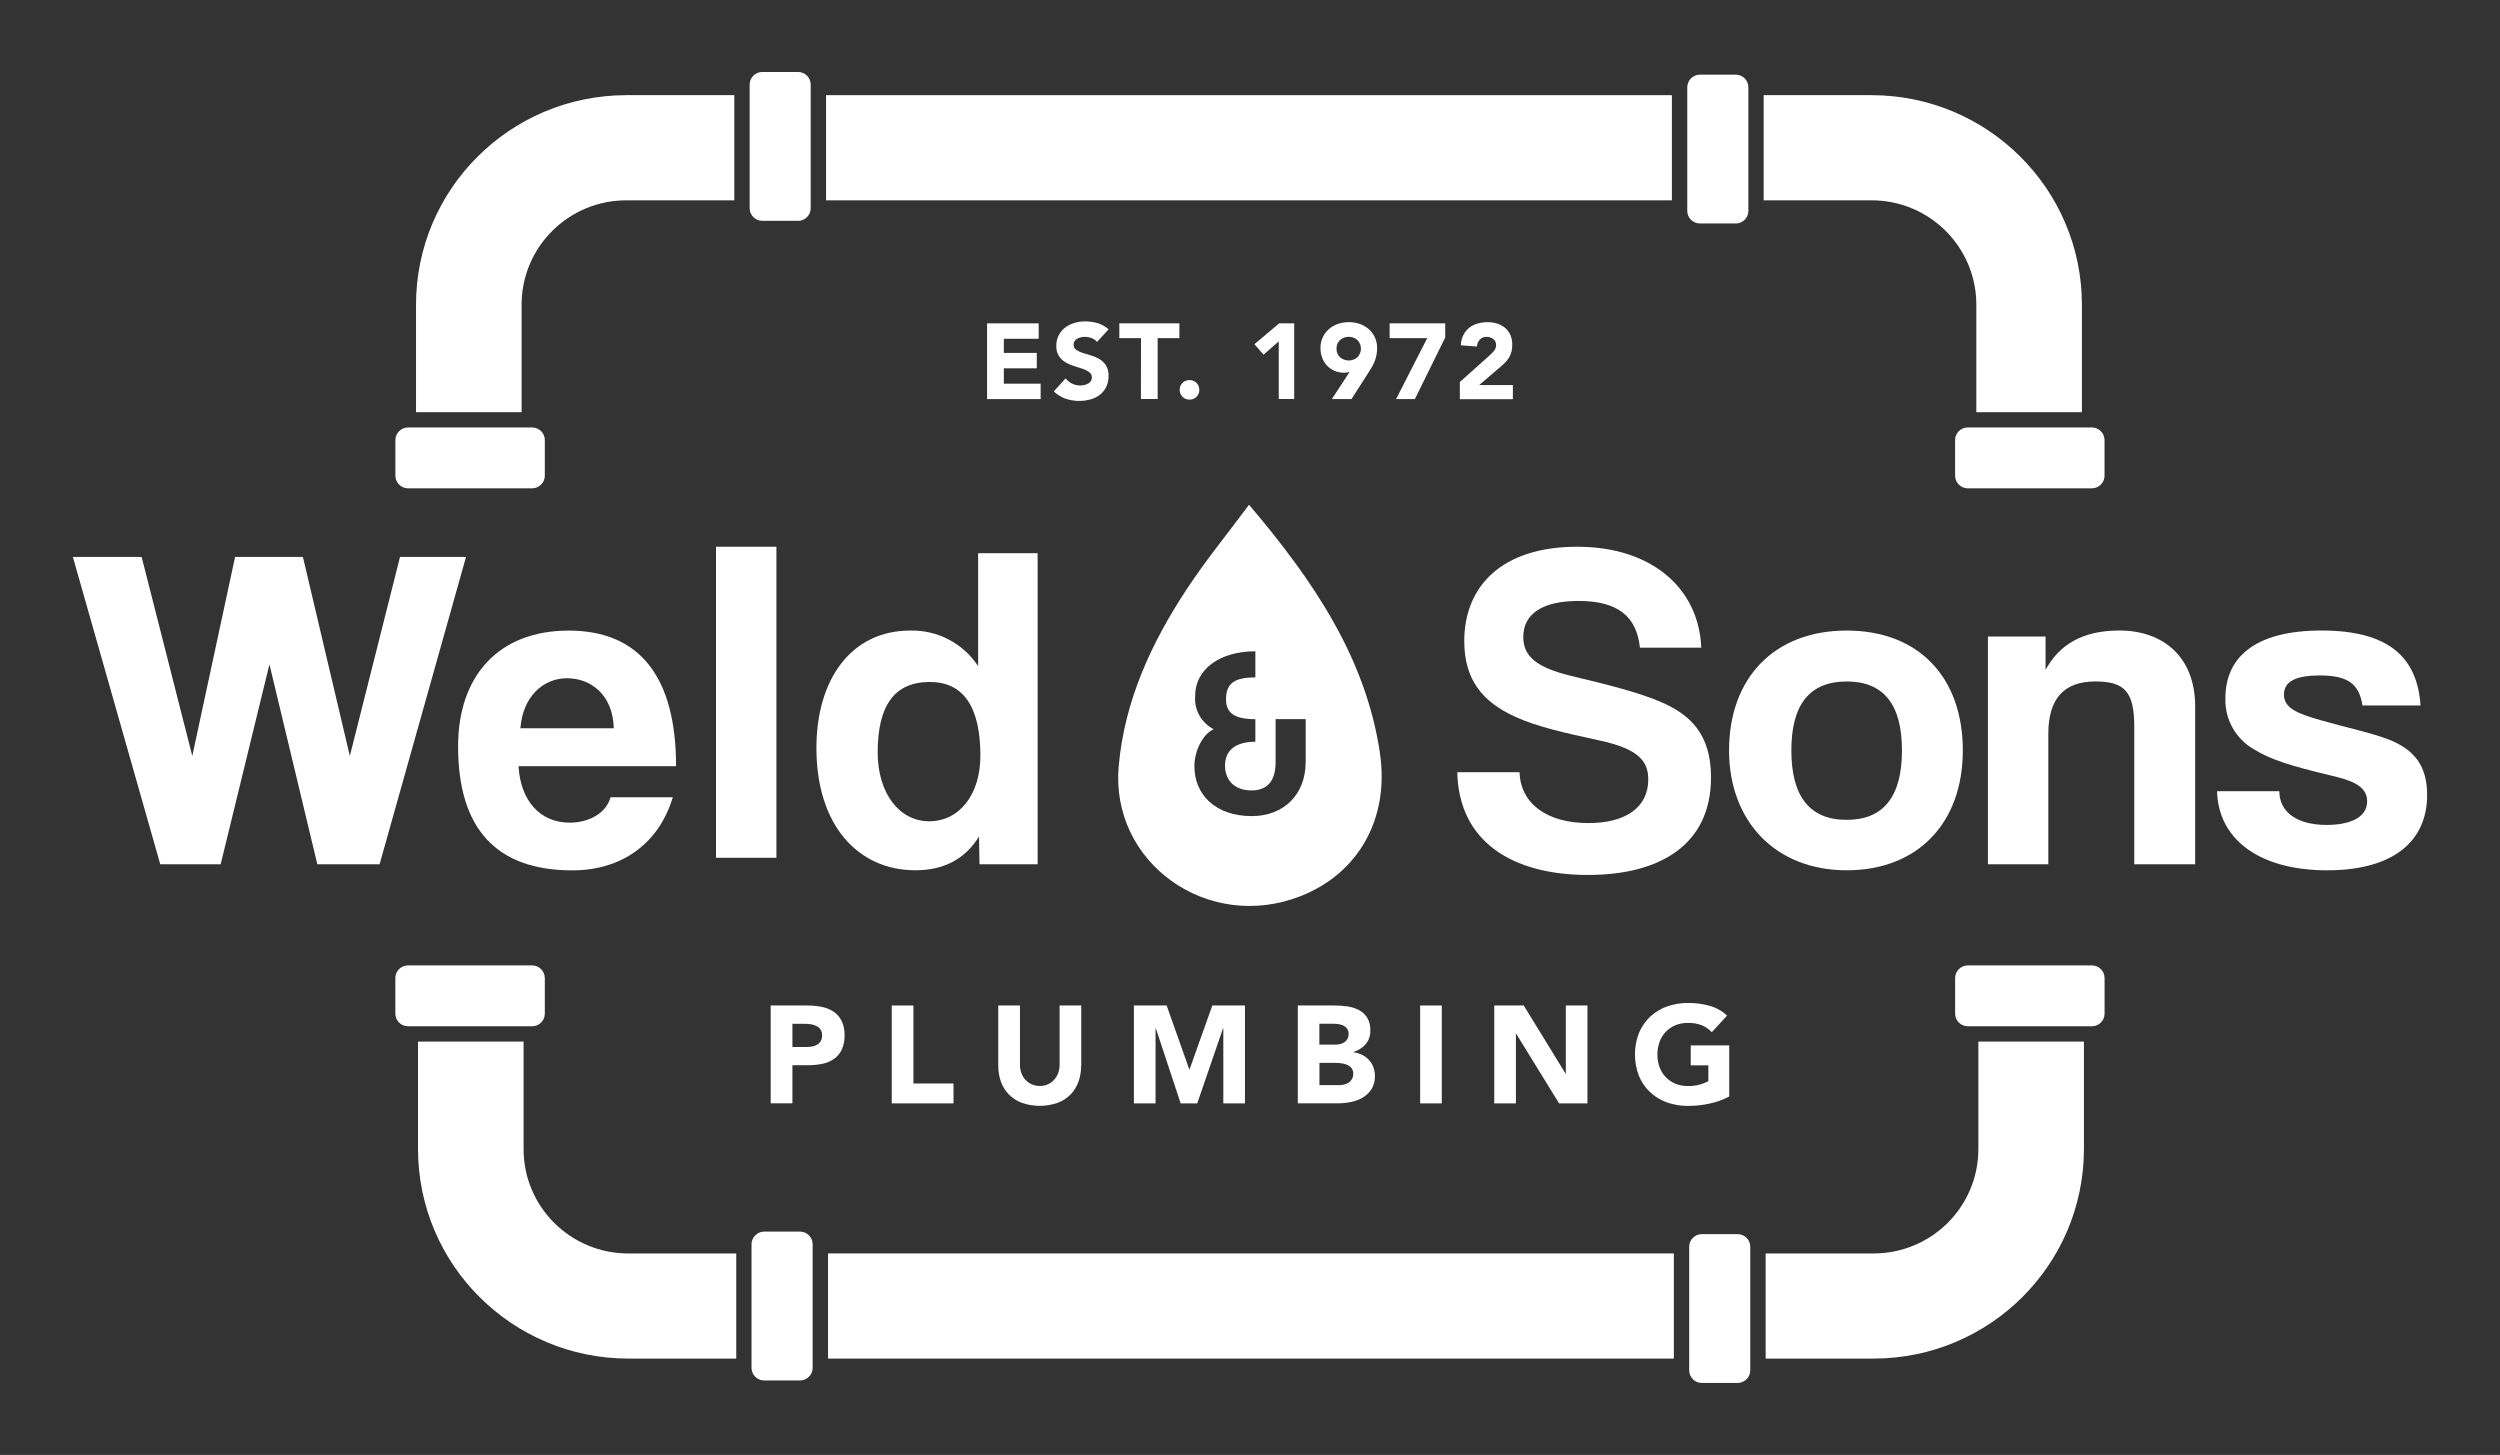 <svg width="122" height="71" viewBox="0 0 122 71" fill="none" xmlns="http://www.w3.org/2000/svg">
<rect x="0" y="0" width="122" height="71" fill="#333333" stroke="none"/>
<g clip-path="url(#clip0_244_104)">
<path d="M37.61 49.068H39.392C39.629 49.068 39.866 49.09 40.096 49.135C40.303 49.173 40.499 49.254 40.675 49.368C40.843 49.481 40.978 49.634 41.069 49.814C41.172 50.033 41.223 50.275 41.215 50.519C41.223 50.761 41.176 51 41.079 51.22C40.996 51.399 40.867 51.556 40.705 51.671C40.537 51.788 40.345 51.871 40.145 51.911C39.914 51.959 39.678 51.984 39.441 51.982H38.67V53.843H37.61V49.066V49.068ZM38.668 51.093H39.372C39.465 51.093 39.556 51.085 39.647 51.067C39.73 51.051 39.811 51.021 39.884 50.976C39.955 50.934 40.013 50.873 40.054 50.801C40.1 50.714 40.123 50.62 40.118 50.521C40.123 50.416 40.094 50.313 40.034 50.227C39.977 50.152 39.902 50.094 39.815 50.056C39.722 50.013 39.623 49.987 39.52 49.977C39.417 49.967 39.311 49.961 39.208 49.961H38.67V51.093H38.668Z" fill="white"/>
<path d="M43.519 49.068H44.575V52.874H46.531V53.845H43.517V49.068H43.519Z" fill="white"/>
<path d="M52.76 52.004C52.76 52.27 52.719 52.536 52.63 52.786C52.549 53.017 52.418 53.229 52.248 53.406C52.07 53.587 51.853 53.728 51.615 53.817C51.046 54.015 50.427 54.015 49.861 53.817C49.622 53.728 49.406 53.587 49.228 53.406C49.058 53.229 48.926 53.017 48.845 52.786C48.756 52.534 48.714 52.27 48.716 52.004V49.068H49.774V51.962C49.774 52.102 49.796 52.242 49.845 52.373C49.889 52.493 49.956 52.604 50.045 52.699C50.132 52.792 50.237 52.866 50.352 52.916C50.476 52.969 50.607 52.995 50.743 52.995C50.878 52.995 51.008 52.971 51.131 52.916C51.247 52.866 51.35 52.792 51.437 52.699C51.524 52.604 51.593 52.493 51.637 52.373C51.685 52.242 51.71 52.1 51.708 51.962V49.068H52.764V52.004H52.76Z" fill="white"/>
<path d="M55.335 49.068H56.933L58.037 52.185H58.051L59.162 49.068H60.754V53.847H59.698V50.182H59.684L58.424 53.847H57.617L56.405 50.182H56.391V53.847H55.335V49.07V49.068Z" fill="white"/>
<path d="M63.329 49.068H65.118C65.328 49.068 65.536 49.082 65.745 49.112C65.943 49.139 66.133 49.197 66.311 49.288C66.475 49.374 66.615 49.499 66.716 49.657C66.829 49.846 66.882 50.063 66.871 50.283C66.882 50.527 66.801 50.765 66.645 50.954C66.487 51.137 66.279 51.268 66.046 51.335V51.349C66.196 51.369 66.341 51.413 66.477 51.48C66.602 51.542 66.714 51.627 66.809 51.728C66.902 51.831 66.975 51.951 67.021 52.082C67.072 52.221 67.096 52.367 67.096 52.514C67.104 52.735 67.047 52.955 66.934 53.144C66.827 53.311 66.683 53.45 66.515 53.553C66.337 53.66 66.141 53.735 65.937 53.775C65.727 53.819 65.512 53.841 65.298 53.843H63.333V49.068H63.329ZM64.385 50.978H65.15C65.231 50.978 65.312 50.97 65.391 50.952C65.466 50.936 65.538 50.906 65.603 50.863C65.666 50.823 65.718 50.769 65.755 50.702C65.795 50.628 65.816 50.543 65.811 50.458C65.816 50.372 65.793 50.285 65.747 50.213C65.704 50.148 65.648 50.096 65.581 50.061C65.508 50.023 65.431 49.997 65.35 49.983C65.267 49.967 65.184 49.959 65.101 49.959H64.385V50.976V50.978ZM64.385 52.955H65.334C65.417 52.955 65.5 52.945 65.581 52.929C65.662 52.913 65.739 52.88 65.807 52.836C65.876 52.792 65.933 52.731 65.973 52.661C66.018 52.58 66.04 52.489 66.038 52.397C66.042 52.298 66.012 52.201 65.953 52.123C65.896 52.052 65.824 51.998 65.741 51.964C65.652 51.927 65.559 51.901 65.463 51.889C65.373 51.877 65.279 51.869 65.186 51.869H64.389V52.955H64.385Z" fill="white"/>
<path d="M70.359 49.068H69.303V53.845H70.359V49.068Z" fill="white"/>
<path d="M72.922 49.068H74.358L76.397 52.389H76.412V49.068H77.467V53.847H76.084L73.99 50.446H73.976V53.847H72.92V49.068H72.922Z" fill="white"/>
<path d="M84.384 53.509C84.076 53.67 83.749 53.787 83.409 53.86C83.069 53.932 82.721 53.968 82.371 53.968C82.017 53.972 81.667 53.912 81.335 53.793C81.03 53.684 80.751 53.513 80.516 53.289C80.281 53.066 80.1 52.796 79.978 52.498C79.721 51.829 79.721 51.087 79.978 50.418C80.1 50.118 80.284 49.848 80.516 49.624C80.753 49.403 81.03 49.231 81.335 49.121C81.667 49.002 82.019 48.941 82.371 48.945C82.729 48.941 83.085 48.988 83.431 49.084C83.749 49.173 84.04 49.336 84.281 49.56L83.536 50.37C83.399 50.227 83.233 50.112 83.049 50.033C82.832 49.951 82.602 49.91 82.371 49.919C82.161 49.914 81.953 49.955 81.758 50.033C81.58 50.106 81.42 50.217 81.287 50.356C81.153 50.497 81.05 50.662 80.986 50.845C80.846 51.244 80.846 51.678 80.986 52.076C81.052 52.258 81.153 52.423 81.287 52.562C81.42 52.701 81.58 52.81 81.758 52.884C81.953 52.963 82.161 53.001 82.371 52.999C82.573 53.003 82.774 52.977 82.968 52.923C83.106 52.882 83.239 52.83 83.368 52.764V51.988H82.509V51.017H84.386V53.509H84.384Z" fill="white"/>
<path d="M15.486 42.177L13.149 32.419L10.768 42.177H7.821L3.556 27.179H6.912L9.384 36.892L11.472 27.179H14.782L17.072 36.892L19.521 27.179H22.742L18.524 42.175H15.483H15.486V42.177Z" fill="white"/>
<path d="M25.305 37.39C25.396 39.062 26.349 40.146 27.799 40.146C28.752 40.146 29.591 39.673 29.794 38.905H32.832C32.152 41.186 30.316 42.474 27.935 42.474C24.216 42.474 22.355 40.441 22.355 36.421C22.355 32.987 24.328 30.773 27.753 30.773C31.177 30.773 32.992 32.987 32.992 37.392H25.305V37.39ZM29.953 35.538C29.909 33.89 28.821 33.098 27.664 33.098C26.506 33.098 25.509 34.001 25.396 35.538H29.953Z" fill="white"/>
<path d="M37.889 26.681H34.942V41.859H37.889V26.681Z" fill="white"/>
<path d="M47.8 42.177L47.777 40.821C47.075 41.95 46.031 42.469 44.67 42.469C41.858 42.469 39.841 40.255 39.841 36.508C39.841 33.143 41.543 30.771 44.421 30.771C45.752 30.741 47.005 31.398 47.733 32.508V26.997H50.636V42.175H47.8V42.177ZM47.844 36.892C47.844 34.474 47.005 33.28 45.372 33.28C43.648 33.28 42.831 34.432 42.831 36.713C42.831 38.702 43.875 40.078 45.348 40.078C46.82 40.078 47.842 38.768 47.842 36.892" fill="white"/>
<path d="M80.029 31.607C79.869 30.072 78.94 29.326 77.035 29.326C75.267 29.326 74.336 29.959 74.336 31.087C74.336 32.036 74.994 32.576 76.673 32.985C78.374 33.392 80.029 33.799 81.139 34.295C82.454 34.881 83.498 35.808 83.498 37.932C83.498 41.23 81.004 42.697 77.488 42.697C73.77 42.697 71.184 41.049 71.116 37.682H74.154C74.199 39.217 75.491 40.166 77.51 40.166C79.369 40.166 80.435 39.377 80.435 38.043C80.435 37.162 79.982 36.554 78.099 36.145C76.24 35.738 75.038 35.468 73.972 34.992C72.362 34.269 71.456 33.185 71.456 31.289C71.456 28.601 73.294 26.681 76.966 26.681C80.638 26.681 82.907 28.736 83.021 31.605H80.029V31.607Z" fill="white"/>
<path d="M84.378 36.62C84.378 33.096 86.577 30.771 90.115 30.771C93.653 30.771 95.785 33.074 95.785 36.62C95.785 40.167 93.586 42.47 90.115 42.47C86.644 42.47 84.378 40.076 84.378 36.62ZM92.816 36.62C92.816 34.362 91.909 33.256 90.117 33.256C88.325 33.256 87.418 34.362 87.418 36.62C87.418 38.879 88.325 40.009 90.117 40.009C91.909 40.009 92.816 38.881 92.816 36.62Z" fill="white"/>
<path d="M104.152 42.177V35.446C104.152 33.729 103.654 33.255 102.248 33.255C100.707 33.255 99.958 34.114 99.958 35.808V42.177H97.011V31.063H99.823V32.689C100.503 31.448 101.637 30.769 103.428 30.769C105.56 30.769 107.124 32.056 107.124 34.472V42.175H104.152V42.177Z" fill="white"/>
<path d="M115.288 34.43C115.128 33.346 114.539 32.961 113.2 32.961C112.09 32.961 111.457 33.233 111.457 33.888C111.457 34.543 112.07 34.815 113.271 35.153C114.542 35.514 115.743 35.764 116.605 36.102C117.784 36.576 118.444 37.344 118.444 38.79C118.444 41.093 116.742 42.471 113.568 42.471C110.144 42.471 108.24 40.868 108.194 38.609H111.232C111.232 39.649 112.116 40.257 113.544 40.257C114.588 40.257 115.517 39.941 115.517 39.105C115.517 38.315 114.677 38.065 113.724 37.839C111.841 37.388 110.799 37.072 110.006 36.574C109.104 36.066 108.562 35.099 108.6 34.067C108.6 32.194 109.893 30.769 113.293 30.769C116.514 30.769 117.964 32.034 118.122 34.428H115.286H115.288V34.43Z" fill="white"/>
<path d="M67.343 36.759C66.655 32.115 64.108 28.349 60.953 24.632C59.891 26.058 58.849 27.338 57.947 28.7C56.185 31.36 54.88 34.192 54.593 37.38C54.168 42.095 58.94 45.516 63.475 43.729C66.311 42.612 67.81 39.921 67.341 36.759H67.343ZM63.716 37.193C63.716 38.772 62.646 39.826 61.084 39.826C59.308 39.826 58.286 38.77 58.286 37.39C58.286 36.665 58.685 35.822 59.227 35.587C58.624 35.274 58.268 34.634 58.323 33.961C58.323 32.661 59.52 31.783 61.262 31.783V33.058C60.202 33.058 59.83 33.374 59.83 34.136C59.83 34.791 60.241 35.097 61.262 35.097V36.197C60.334 36.197 59.781 36.584 59.781 37.368C59.781 38.011 60.182 38.573 61.074 38.573C61.861 38.573 62.249 38.093 62.249 37.191V35.095H63.718V37.191H63.716V37.193Z" fill="white"/>
<path d="M48.17 15.78H50.688V16.532H48.987V17.221H50.595V17.973H48.987V18.724H50.783V19.476H48.17V15.783V15.78Z" fill="white"/>
<path d="M53.532 16.683C53.462 16.596 53.369 16.532 53.264 16.498C53.16 16.459 53.051 16.439 52.942 16.437C52.879 16.437 52.818 16.445 52.758 16.457C52.695 16.471 52.636 16.494 52.58 16.522C52.525 16.55 52.479 16.59 52.444 16.639C52.408 16.691 52.39 16.754 52.392 16.816C52.388 16.917 52.434 17.014 52.517 17.07C52.614 17.136 52.721 17.187 52.833 17.221C52.96 17.263 53.098 17.304 53.243 17.346C53.387 17.386 53.526 17.447 53.654 17.523C53.781 17.6 53.891 17.705 53.971 17.832C54.062 17.989 54.105 18.168 54.097 18.347C54.101 18.533 54.062 18.716 53.982 18.885C53.909 19.034 53.802 19.165 53.67 19.268C53.535 19.371 53.379 19.448 53.215 19.492C52.814 19.601 52.392 19.588 51.997 19.456C51.783 19.377 51.589 19.256 51.423 19.101L52.003 18.464C52.086 18.575 52.195 18.664 52.321 18.722C52.444 18.783 52.58 18.813 52.715 18.813C52.784 18.813 52.851 18.805 52.917 18.789C52.982 18.774 53.043 18.75 53.102 18.718C53.154 18.688 53.199 18.648 53.233 18.597C53.267 18.547 53.284 18.486 53.284 18.426C53.288 18.323 53.239 18.224 53.156 18.162C53.057 18.091 52.95 18.035 52.835 17.999C52.705 17.954 52.566 17.908 52.416 17.864C52.27 17.82 52.129 17.759 51.997 17.68C51.868 17.604 51.758 17.501 51.675 17.378C51.584 17.229 51.54 17.056 51.548 16.883C51.544 16.701 51.584 16.522 51.665 16.361C51.742 16.214 51.849 16.087 51.979 15.986C52.114 15.883 52.268 15.807 52.432 15.758C52.604 15.708 52.782 15.682 52.962 15.684C53.168 15.684 53.373 15.714 53.569 15.772C53.765 15.831 53.945 15.934 54.099 16.071L53.537 16.685H53.532V16.683Z" fill="white"/>
<path d="M55.683 16.5H54.623V15.78H57.554V16.5H56.494V19.472H55.677L55.681 16.498H55.683V16.5Z" fill="white"/>
<path d="M57.568 19.024C57.568 18.96 57.58 18.895 57.605 18.837C57.651 18.722 57.744 18.63 57.859 18.583C57.981 18.535 58.116 18.535 58.236 18.583C58.351 18.63 58.444 18.722 58.491 18.837C58.539 18.958 58.539 19.093 58.491 19.212C58.444 19.327 58.351 19.419 58.236 19.466C58.114 19.514 57.979 19.514 57.859 19.466C57.744 19.419 57.651 19.327 57.605 19.212C57.58 19.151 57.568 19.089 57.568 19.024Z" fill="white"/>
<path d="M62.405 16.657L61.66 17.308L61.215 16.796L62.425 15.779H63.157V19.472H62.403V16.657H62.405Z" fill="white"/>
<path d="M65.856 18.154C65.813 18.164 65.773 18.174 65.731 18.18C65.688 18.188 65.644 18.19 65.599 18.19C65.435 18.19 65.273 18.16 65.124 18.096C64.986 18.037 64.861 17.95 64.757 17.842C64.654 17.731 64.573 17.602 64.523 17.459C64.466 17.308 64.438 17.148 64.44 16.987C64.434 16.639 64.579 16.302 64.84 16.069C64.968 15.956 65.115 15.867 65.277 15.811C65.629 15.69 66.012 15.69 66.364 15.811C66.525 15.867 66.675 15.956 66.803 16.069C67.064 16.302 67.209 16.637 67.203 16.987C67.203 17.108 67.191 17.231 67.167 17.35C67.144 17.457 67.112 17.559 67.072 17.66C67.031 17.757 66.985 17.85 66.93 17.94C66.876 18.029 66.819 18.12 66.76 18.214L65.951 19.476H64.992L65.858 18.156H65.856V18.154ZM65.223 17.015C65.219 17.171 65.277 17.32 65.387 17.429C65.633 17.646 66.004 17.646 66.248 17.429C66.469 17.195 66.469 16.832 66.248 16.599C66.002 16.381 65.631 16.381 65.387 16.599C65.277 16.707 65.217 16.858 65.223 17.012" fill="white"/>
<path d="M69.647 16.5H67.814V15.78H70.527V16.47L69.046 19.474H68.13L69.649 16.5H69.647Z" fill="white"/>
<path d="M71.239 18.644L72.679 17.356C72.756 17.286 72.831 17.211 72.9 17.132C72.973 17.052 73.011 16.947 73.009 16.84C73.015 16.725 72.963 16.617 72.874 16.546C72.782 16.476 72.669 16.437 72.554 16.439C72.424 16.431 72.299 16.482 72.212 16.574C72.129 16.667 72.081 16.784 72.073 16.909L71.288 16.852C71.294 16.681 71.334 16.512 71.409 16.357C71.476 16.222 71.569 16.101 71.686 16.004C71.805 15.907 71.943 15.837 72.091 15.793C72.254 15.744 72.424 15.72 72.596 15.722C72.756 15.722 72.916 15.744 73.068 15.793C73.207 15.837 73.339 15.907 73.452 16.002C73.561 16.097 73.648 16.216 73.707 16.349C73.772 16.502 73.802 16.667 73.798 16.834C73.798 16.943 73.786 17.05 73.762 17.155C73.739 17.245 73.705 17.334 73.66 17.415C73.616 17.493 73.565 17.566 73.505 17.632C73.444 17.701 73.379 17.765 73.311 17.826L72.184 18.791H73.828V19.48H71.241V18.644H71.239Z" fill="white"/>
<path d="M35.832 4.644H30.56C24.898 4.652 20.308 9.222 20.302 14.862V20.114H25.454V14.862C25.458 12.053 27.742 9.778 30.562 9.776H35.834V4.644H35.832Z" fill="white"/>
<path d="M81.588 4.644H40.313V9.776H81.588V4.644Z" fill="white"/>
<path d="M91.339 4.644H86.067V9.776H91.341C94.159 9.78 96.442 12.055 96.445 14.862V20.114H101.597V14.862C101.589 9.222 97.001 4.652 91.339 4.644Z" fill="white"/>
<path d="M38.945 10.776H37.202C36.86 10.776 36.583 10.499 36.583 10.159V4.129C36.583 3.788 36.86 3.512 37.2 3.512H38.943C39.285 3.512 39.562 3.788 39.562 4.129V10.161C39.562 10.502 39.285 10.778 38.943 10.778" fill="white"/>
<path d="M84.701 10.906H82.958C82.616 10.906 82.339 10.63 82.339 10.29V4.259C82.339 3.919 82.616 3.643 82.958 3.643H84.701C85.043 3.643 85.32 3.919 85.32 4.259V10.292C85.32 10.632 85.043 10.908 84.701 10.908" fill="white"/>
<path d="M19.295 23.213V21.476C19.295 21.136 19.572 20.86 19.914 20.86H25.968C26.31 20.86 26.587 21.136 26.587 21.476V23.213C26.587 23.554 26.31 23.83 25.968 23.83H19.914C19.572 23.83 19.295 23.554 19.295 23.213Z" fill="white"/>
<path d="M95.409 23.213V21.476C95.409 21.136 95.686 20.86 96.028 20.86H102.082C102.424 20.86 102.701 21.136 102.701 21.476V23.213C102.701 23.554 102.424 23.83 102.082 23.83H96.028C95.686 23.83 95.409 23.554 95.409 23.213Z" fill="white"/>
<path d="M86.164 66.299H91.436C97.098 66.293 101.688 61.722 101.696 56.082V50.831H96.544V56.082C96.54 58.891 94.256 61.166 91.436 61.168H86.164V66.299Z" fill="white"/>
<path d="M81.683 61.167H40.408V66.299H81.683V61.167Z" fill="white"/>
<path d="M30.657 66.299H35.929V61.17H30.655C27.837 61.166 25.553 58.891 25.551 56.084V50.831H20.399V56.082C20.407 61.722 24.995 66.291 30.657 66.299Z" fill="white"/>
<path d="M83.051 60.225H84.794C85.136 60.225 85.413 60.501 85.413 60.841V66.872C85.413 67.212 85.136 67.488 84.794 67.488H83.051C82.709 67.488 82.432 67.212 82.432 66.872V60.841C82.432 60.501 82.709 60.225 83.051 60.225Z" fill="white"/>
<path d="M37.294 60.102H39.038C39.38 60.102 39.657 60.378 39.657 60.718V66.751C39.657 67.091 39.38 67.367 39.038 67.367H37.294C36.952 67.367 36.675 67.091 36.675 66.751V60.718C36.675 60.378 36.952 60.102 37.294 60.102Z" fill="white"/>
<path d="M102.703 47.728V49.465C102.703 49.806 102.426 50.082 102.084 50.082H96.03C95.688 50.082 95.411 49.806 95.411 49.465V47.728C95.411 47.388 95.688 47.112 96.03 47.112H102.084C102.426 47.112 102.703 47.388 102.703 47.728Z" fill="white"/>
<path d="M26.587 47.728V49.465C26.587 49.806 26.31 50.082 25.968 50.082H19.912C19.57 50.082 19.293 49.806 19.293 49.465V47.728C19.293 47.388 19.57 47.112 19.912 47.112H25.966C26.308 47.112 26.585 47.388 26.585 47.728" fill="white"/>
</g>
<defs>
<clipPath id="clip0_244_104">
<rect width="122" height="71" fill="white"/>
</clipPath>
</defs>
</svg>
